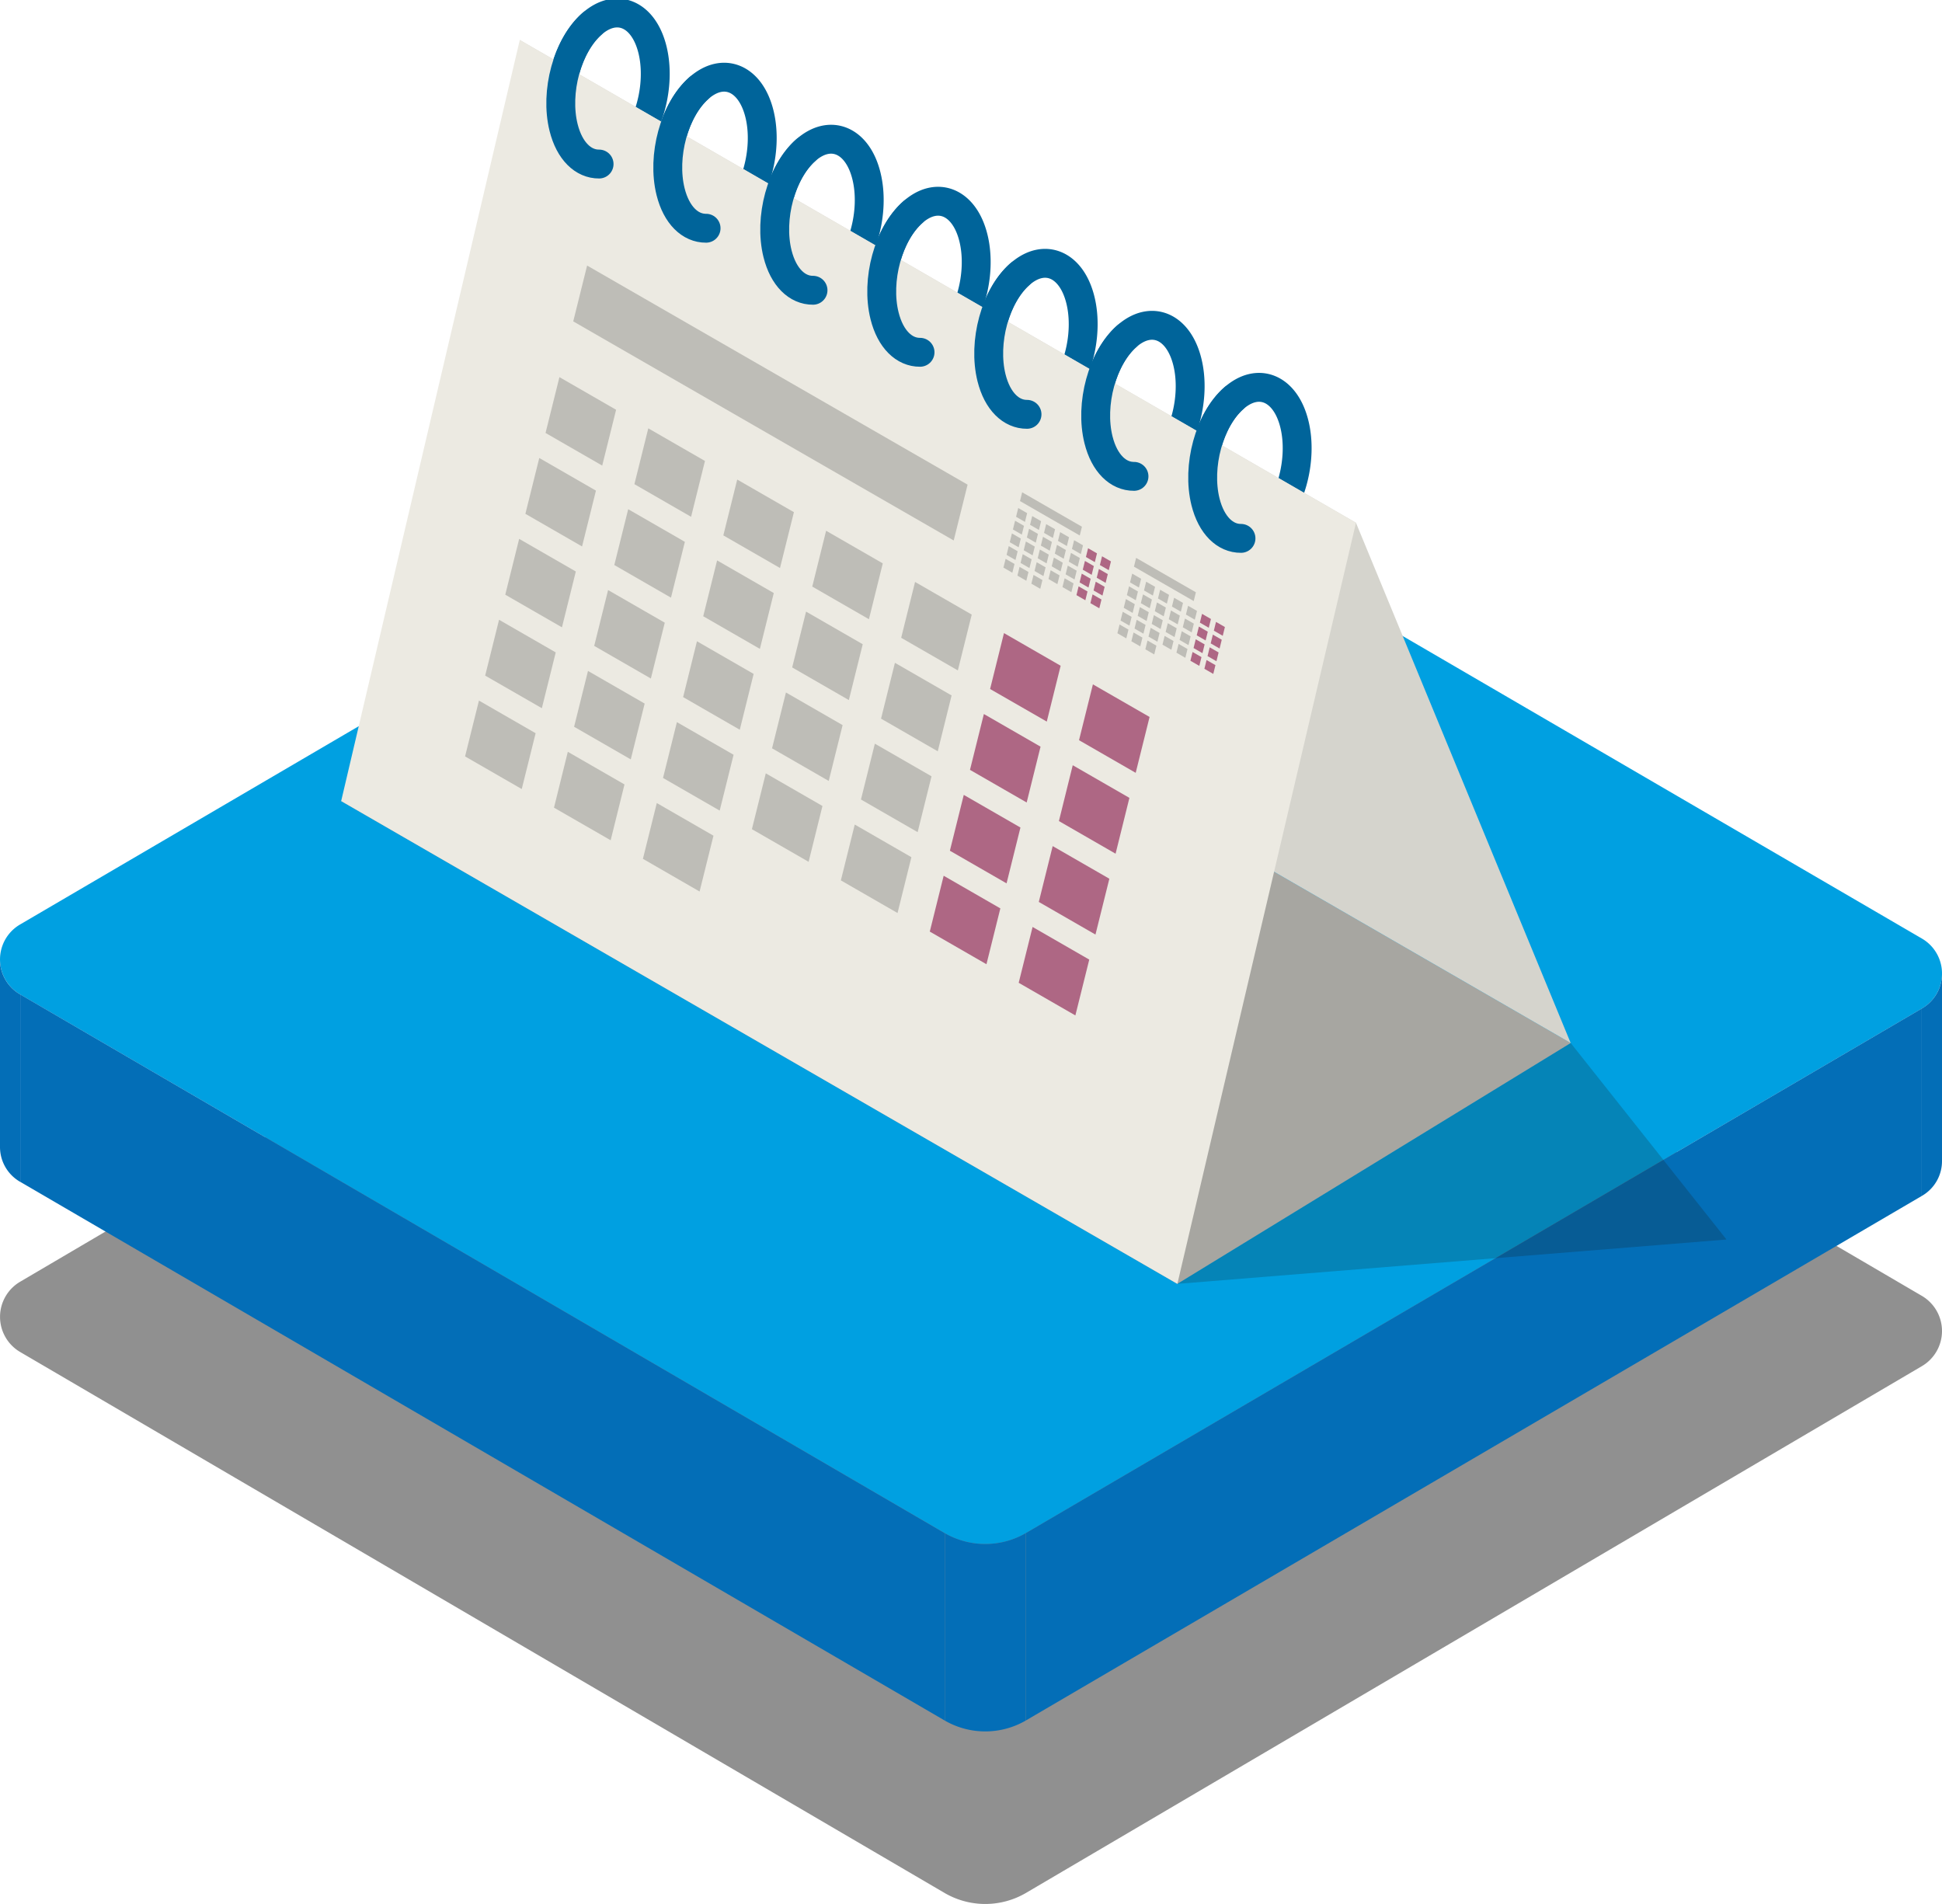<svg xmlns="http://www.w3.org/2000/svg" xmlns:xlink="http://www.w3.org/1999/xlink" width="180" height="176.47" viewBox="0 0 180 176.47">
  <defs>
    <clipPath id="clip-path">
      <rect id="長方形_2057" data-name="長方形 2057" width="128.407" height="118.994" fill="none"/>
    </clipPath>
    <clipPath id="clip-path-3">
      <rect id="長方形_2055" data-name="長方形 2055" width="50.9" height="22.322" fill="none"/>
    </clipPath>
  </defs>
  <g id="グループ_3667" data-name="グループ 3667" transform="translate(-800 -1018)">
    <g id="グループ_3555" data-name="グループ 3555" transform="translate(800 1054.045)">
      <path id="パス_6211" data-name="パス 6211" d="M579.319,2310.254l83.052-48.832a3.776,3.776,0,0,0,0-6.526l-85.693-50.145a7.475,7.475,0,0,0-7.5,0l-83.052,48.833a3.776,3.776,0,0,0,0,6.526l85.693,50.145A7.474,7.474,0,0,0,579.319,2310.254Z" transform="translate(-484.247 -2170.839)" fill="#909090"/>
      <g id="グループ_3553" data-name="グループ 3553" transform="translate(0 0)">
        <g id="グループ_451" data-name="グループ 451" transform="translate(0 0)">
          <g id="グループ_450" data-name="グループ 450" transform="translate(0)">
            <path id="パス_537" data-name="パス 537" d="M579.319,2309.8l83.052-48.622a3.751,3.751,0,0,0,0-6.5l-85.693-49.93a7.5,7.5,0,0,0-7.5,0l-83.052,48.623a3.751,3.751,0,0,0,0,6.5l85.693,49.929A7.5,7.5,0,0,0,579.319,2309.8Z" transform="translate(-484.247 -2203.741)" fill="#00a0e1"/>
          </g>
          <path id="パス_538" data-name="パス 538" d="M576.291,2443.7,490.6,2393.767v17.371l85.693,49.93Z" transform="translate(-488.722 -2337.642)" fill="#036eb7"/>
          <path id="パス_539" data-name="パス 539" d="M806.137,2446.815l83.052-48.622v17.37l-83.052,48.623Z" transform="translate(-711.065 -2340.76)" fill="#036eb7"/>
          <path id="パス_540" data-name="パス 540" d="M486.123,2403.356a3.716,3.716,0,0,1-1.876-3.246v-17.387a3.717,3.717,0,0,0,1.876,3.262Z" transform="translate(-484.247 -2329.859)" fill="#036eb7"/>
          <path id="パス_541" data-name="パス 541" d="M1087.328,2407.781a3.717,3.717,0,0,0,1.876-3.247v-17.386a3.717,3.717,0,0,1-1.876,3.262Z" transform="translate(-909.204 -2332.978)" fill="#036eb7"/>
          <path id="パス_542" data-name="パス 542" d="M788.236,2580.186v-17.371a7.507,7.507,0,0,1-7.5,0v17.371A7.5,7.5,0,0,0,788.236,2580.186Z" transform="translate(-693.164 -2456.76)" fill="#036eb7"/>
        </g>
      </g>
    </g>
    <g id="グループ_3578" data-name="グループ 3578" transform="translate(831.622 1018)">
      <g id="グループ_3577" data-name="グループ 3577" clip-path="url(#clip-path)">
        <g id="グループ_3576" data-name="グループ 3576">
          <g id="グループ_3575" data-name="グループ 3575" clip-path="url(#clip-path)">
            <path id="パス_6222" data-name="パス 6222" d="M42.129,11.332c.823,3.308-.352,7.61-2.625,9.608a3.6,3.6,0,0,1-2.317,1.008c-1.463.011-2.744-1.2-3.289-3.382-.823-3.309.352-7.61,2.624-9.608S41.306,8.024,42.129,11.332Z" transform="translate(-3.363 -0.795)" fill="none" stroke="#00649a" stroke-miterlimit="10" stroke-width="2.677"/>
            <path id="パス_6223" data-name="パス 6223" d="M53.147,17.72c.824,3.308-.352,7.61-2.625,9.608A3.6,3.6,0,0,1,48.2,28.337c-1.463.011-2.745-1.2-3.289-3.382-.824-3.308.352-7.61,2.624-9.608S52.324,14.412,53.147,17.72Z" transform="translate(-4.465 -1.434)" fill="none" stroke="#00649a" stroke-miterlimit="10" stroke-width="2.677"/>
            <path id="パス_6224" data-name="パス 6224" d="M64.165,24.108c.824,3.308-.352,7.61-2.625,9.608a3.6,3.6,0,0,1-2.318,1.008c-1.463.011-2.745-1.2-3.289-3.382-.824-3.309.352-7.61,2.624-9.608S63.342,20.8,64.165,24.108Z" transform="translate(-5.567 -2.073)" fill="none" stroke="#00649a" stroke-miterlimit="10" stroke-width="2.677"/>
            <path id="パス_6225" data-name="パス 6225" d="M75.183,30.5c.823,3.308-.352,7.61-2.625,9.608a3.6,3.6,0,0,1-2.317,1.008c-1.463.011-2.745-1.2-3.289-3.382-.824-3.309.352-7.61,2.624-9.608S74.36,27.188,75.183,30.5Z" transform="translate(-6.669 -2.711)" fill="none" stroke="#00649a" stroke-miterlimit="10" stroke-width="2.677"/>
            <path id="パス_6226" data-name="パス 6226" d="M86.2,36.884c.824,3.308-.352,7.61-2.625,9.608A3.6,3.6,0,0,1,81.258,47.5c-1.463.011-2.745-1.2-3.289-3.382-.824-3.309.352-7.61,2.623-9.608S85.377,33.576,86.2,36.884Z" transform="translate(-7.771 -3.35)" fill="none" stroke="#00649a" stroke-miterlimit="10" stroke-width="2.677"/>
            <path id="パス_6227" data-name="パス 6227" d="M97.218,43.272c.824,3.308-.352,7.61-2.625,9.608a3.6,3.6,0,0,1-2.317,1.008c-1.463.011-2.745-1.2-3.289-3.382-.824-3.309.352-7.61,2.624-9.608S96.395,39.964,97.218,43.272Z" transform="translate(-8.872 -3.989)" fill="none" stroke="#00649a" stroke-miterlimit="10" stroke-width="2.677"/>
            <path id="パス_6228" data-name="パス 6228" d="M31.112,4.721c.823,3.308-.352,7.61-2.625,9.608a3.6,3.6,0,0,1-2.317,1.008c-1.463.011-2.745-1.2-3.289-3.382-.823-3.309.352-7.61,2.624-9.608S30.289,1.413,31.112,4.721Z" transform="translate(-2.262 -0.134)" fill="none" stroke="#00649a" stroke-miterlimit="10" stroke-width="2.677"/>
            <path id="パス_6229" data-name="パス 6229" d="M77.506,124.764,0,80.016,36.459,57.694l77.505,44.748Z" transform="translate(0 -5.769)" fill="#a7a6a1"/>
            <g id="グループ_3574" data-name="グループ 3574" transform="translate(77.506 96.673)" opacity="0.2" style="mix-blend-mode: multiply;isolation: isolate">
              <g id="グループ_3573" data-name="グループ 3573">
                <g id="グループ_3572" data-name="グループ 3572" clip-path="url(#clip-path-3)">
                  <path id="パス_6230" data-name="パス 6230" d="M86.118,129.736l18.229-11.161,18.229-11.161,14.442,18.213Z" transform="translate(-86.118 -107.414)" fill="#1a1311"/>
                </g>
              </g>
            </g>
            <path id="パス_6231" data-name="パス 6231" d="M115.8,97.084,38.3,52.336,18.393,4.118,95.9,48.867Z" transform="translate(-1.839 -0.412)" fill="#d5d4cd"/>
            <path id="パス_6232" data-name="パス 6232" d="M77.506,119.406,0,74.658,16.555,4.118,94.061,48.867Z" transform="translate(0 -0.412)" fill="#eceae2"/>
            <path id="パス_6233" data-name="パス 6233" d="M26.168,15.45c-1.463.011-2.744-1.2-3.289-3.382-.824-3.308.352-7.61,2.625-9.608" transform="translate(-2.262 -0.246)" fill="none" stroke="#00649a" stroke-linecap="round" stroke-miterlimit="10" stroke-width="2.677"/>
            <path id="パス_6234" data-name="パス 6234" d="M37.186,22.061c-1.462.011-2.744-1.2-3.289-3.382-.823-3.308.352-7.61,2.625-9.608" transform="translate(-3.363 -0.907)" fill="none" stroke="#00649a" stroke-linecap="round" stroke-miterlimit="10" stroke-width="2.677"/>
            <path id="パス_6235" data-name="パス 6235" d="M48.2,28.449c-1.463.011-2.744-1.2-3.289-3.382-.824-3.308.352-7.61,2.625-9.608" transform="translate(-4.465 -1.546)" fill="none" stroke="#00649a" stroke-linecap="round" stroke-miterlimit="10" stroke-width="2.677"/>
            <path id="パス_6236" data-name="パス 6236" d="M59.222,34.837c-1.463.011-2.744-1.2-3.289-3.382-.824-3.308.352-7.61,2.625-9.608" transform="translate(-5.567 -2.185)" fill="none" stroke="#00649a" stroke-linecap="round" stroke-miterlimit="10" stroke-width="2.677"/>
            <path id="パス_6237" data-name="パス 6237" d="M70.239,41.225c-1.463.011-2.744-1.2-3.289-3.382-.823-3.308.352-7.61,2.625-9.608" transform="translate(-6.669 -2.823)" fill="none" stroke="#00649a" stroke-linecap="round" stroke-miterlimit="10" stroke-width="2.677"/>
            <path id="パス_6238" data-name="パス 6238" d="M81.257,47.613c-1.463.011-2.744-1.2-3.289-3.382-.824-3.308.352-7.61,2.625-9.608" transform="translate(-7.771 -3.462)" fill="none" stroke="#00649a" stroke-linecap="round" stroke-miterlimit="10" stroke-width="2.677"/>
            <path id="パス_6239" data-name="パス 6239" d="M92.275,54c-1.463.011-2.744-1.2-3.289-3.382-.824-3.308.352-7.61,2.625-9.608" transform="translate(-8.872 -4.101)" fill="none" stroke="#00649a" stroke-linecap="round" stroke-miterlimit="10" stroke-width="2.677"/>
            <path id="パス_6240" data-name="パス 6240" d="M26.3,47.038l-5.253-3.025,1.287-5.175,5.253,3.025Z" transform="translate(-2.104 -3.884)" fill="#bebdb7"/>
            <path id="パス_6241" data-name="パス 6241" d="M59.165,52.829,23.9,32.522l1.286-5.175L60.452,47.654Z" transform="translate(-2.39 -2.735)" fill="#bebdb7"/>
            <path id="パス_6242" data-name="パス 6242" d="M35.453,52.311,30.2,49.286l1.287-5.175,5.253,3.025Z" transform="translate(-3.02 -4.411)" fill="#bebdb7"/>
            <path id="パス_6243" data-name="パス 6243" d="M44.611,57.584,39.358,54.56l1.287-5.175L45.9,52.409Z" transform="translate(-3.936 -4.938)" fill="#bebdb7"/>
            <path id="パス_6244" data-name="パス 6244" d="M53.769,62.858l-5.253-3.025L49.8,54.658l5.253,3.025Z" transform="translate(-4.852 -5.466)" fill="#bebdb7"/>
            <path id="パス_6245" data-name="パス 6245" d="M62.926,68.131l-5.253-3.025,1.287-5.175,5.253,3.025Z" transform="translate(-5.767 -5.993)" fill="#bebdb7"/>
            <path id="パス_6246" data-name="パス 6246" d="M72.084,73.4,66.831,70.38,68.118,65.2l5.253,3.025Z" transform="translate(-6.683 -6.52)" fill="#ae6784"/>
            <path id="パス_6247" data-name="パス 6247" d="M81.242,78.678l-5.253-3.025,1.287-5.175L82.529,73.5Z" transform="translate(-7.599 -7.048)" fill="#ae6784"/>
            <path id="パス_6248" data-name="パス 6248" d="M24.225,55.365l-5.253-3.025,1.287-5.175,5.253,3.025Z" transform="translate(-1.897 -4.717)" fill="#bebdb7"/>
            <path id="パス_6249" data-name="パス 6249" d="M33.383,60.639l-5.253-3.025,1.287-5.175,5.253,3.025Z" transform="translate(-2.813 -5.244)" fill="#bebdb7"/>
            <path id="パス_6250" data-name="パス 6250" d="M42.54,65.912l-5.253-3.025,1.287-5.175,5.253,3.025Z" transform="translate(-3.729 -5.771)" fill="#bebdb7"/>
            <path id="パス_6251" data-name="パス 6251" d="M51.7,71.185l-5.253-3.025,1.287-5.175,5.253,3.025Z" transform="translate(-4.644 -6.299)" fill="#bebdb7"/>
            <path id="パス_6252" data-name="パス 6252" d="M60.856,76.459,55.6,73.434l1.287-5.175,5.253,3.025Z" transform="translate(-5.56 -6.826)" fill="#bebdb7"/>
            <path id="パス_6253" data-name="パス 6253" d="M70.014,81.732,64.76,78.707l1.287-5.175L71.3,76.557Z" transform="translate(-6.476 -7.353)" fill="#ae6784"/>
            <path id="パス_6254" data-name="パス 6254" d="M79.171,87.006l-5.253-3.025L75.2,78.806l5.253,3.025Z" transform="translate(-7.392 -7.881)" fill="#ae6784"/>
            <path id="パス_6255" data-name="パス 6255" d="M22.154,63.693,16.9,60.668l1.287-5.175,5.253,3.025Z" transform="translate(-1.69 -5.549)" fill="#bebdb7"/>
            <path id="パス_6256" data-name="パス 6256" d="M31.312,68.966l-5.253-3.025,1.287-5.175L32.6,63.791Z" transform="translate(-2.606 -6.077)" fill="#bebdb7"/>
            <path id="パス_6257" data-name="パス 6257" d="M40.47,74.24l-5.253-3.025L36.5,66.04l5.253,3.025Z" transform="translate(-3.522 -6.604)" fill="#bebdb7"/>
            <path id="パス_6258" data-name="パス 6258" d="M49.628,79.513l-5.253-3.025,1.287-5.175,5.253,3.025Z" transform="translate(-4.437 -7.131)" fill="#bebdb7"/>
            <path id="パス_6259" data-name="パス 6259" d="M58.785,84.786l-5.253-3.025,1.287-5.175,5.253,3.025Z" transform="translate(-5.353 -7.659)" fill="#bebdb7"/>
            <path id="パス_6260" data-name="パス 6260" d="M67.943,90.06,62.69,87.035l1.287-5.175,5.253,3.025Z" transform="translate(-6.269 -8.186)" fill="#ae6784"/>
            <path id="パス_6261" data-name="パス 6261" d="M77.1,95.333l-5.253-3.025,1.287-5.175,5.253,3.025Z" transform="translate(-7.185 -8.713)" fill="#ae6784"/>
            <path id="パス_6262" data-name="パス 6262" d="M20.084,72.021,14.831,69l1.287-5.175,5.253,3.025Z" transform="translate(-1.483 -6.382)" fill="#bebdb7"/>
            <path id="パス_6263" data-name="パス 6263" d="M29.242,77.294l-5.253-3.025,1.287-5.175,5.253,3.025Z" transform="translate(-2.399 -6.909)" fill="#bebdb7"/>
            <path id="パス_6264" data-name="パス 6264" d="M38.4,82.567l-5.253-3.025,1.287-5.175,5.253,3.025Z" transform="translate(-3.315 -7.437)" fill="#bebdb7"/>
            <path id="パス_6265" data-name="パス 6265" d="M47.557,87.841,42.3,84.816l1.287-5.175,5.253,3.025Z" transform="translate(-4.23 -7.964)" fill="#bebdb7"/>
            <path id="パス_6266" data-name="パス 6266" d="M56.715,93.114l-5.253-3.025,1.287-5.175L58,87.939Z" transform="translate(-5.146 -8.491)" fill="#bebdb7"/>
            <path id="パス_6267" data-name="パス 6267" d="M65.873,98.388l-5.253-3.025,1.287-5.175,5.253,3.025Z" transform="translate(-6.062 -9.019)" fill="#ae6784"/>
            <path id="パス_6268" data-name="パス 6268" d="M75.03,103.661l-5.253-3.025,1.287-5.175,5.253,3.025Z" transform="translate(-6.978 -9.546)" fill="#ae6784"/>
            <path id="パス_6269" data-name="パス 6269" d="M18.013,80.348,12.76,77.323l1.287-5.175L19.3,75.173Z" transform="translate(-1.276 -7.215)" fill="#bebdb7"/>
            <path id="パス_6270" data-name="パス 6270" d="M27.171,85.622,21.918,82.6,23.2,77.422l5.253,3.025Z" transform="translate(-2.192 -7.742)" fill="#bebdb7"/>
            <path id="パス_6271" data-name="パス 6271" d="M36.329,90.9,31.076,87.87,32.363,82.7l5.253,3.025Z" transform="translate(-3.108 -8.27)" fill="#bebdb7"/>
            <path id="パス_6272" data-name="パス 6272" d="M70.331,53.605l-.825-.475.2-.813.825.475Z" transform="translate(-6.951 -5.232)" fill="#bebdb7"/>
            <path id="パス_6273" data-name="パス 6273" d="M75.45,54.7l-5.54-3.19.2-.813,5.54,3.19Z" transform="translate(-6.991 -5.069)" fill="#bebdb7"/>
            <path id="パス_6274" data-name="パス 6274" d="M71.77,54.434l-.825-.475.2-.813.825.475Z" transform="translate(-7.094 -5.315)" fill="#bebdb7"/>
            <path id="パス_6275" data-name="パス 6275" d="M73.209,55.262l-.825-.475.2-.813.824.475Z" transform="translate(-7.238 -5.397)" fill="#bebdb7"/>
            <path id="パス_6276" data-name="パス 6276" d="M74.647,56.09l-.825-.475.2-.813.825.475Z" transform="translate(-7.382 -5.48)" fill="#bebdb7"/>
            <path id="パス_6277" data-name="パス 6277" d="M76.086,56.919l-.825-.475.2-.813.825.475Z" transform="translate(-7.526 -5.563)" fill="#bebdb7"/>
            <path id="パス_6278" data-name="パス 6278" d="M77.525,57.747l-.825-.475.2-.813.825.475Z" transform="translate(-7.67 -5.646)" fill="#ae6784"/>
            <path id="パス_6279" data-name="パス 6279" d="M78.963,58.576l-.825-.475.2-.813.825.475Z" transform="translate(-7.814 -5.729)" fill="#ae6784"/>
            <path id="パス_6280" data-name="パス 6280" d="M70.006,54.913l-.825-.475.2-.813.825.475Z" transform="translate(-6.918 -5.363)" fill="#bebdb7"/>
            <path id="パス_6281" data-name="パス 6281" d="M71.445,55.742l-.825-.475.2-.813.825.475Z" transform="translate(-7.062 -5.445)" fill="#bebdb7"/>
            <path id="パス_6282" data-name="パス 6282" d="M72.883,56.57l-.825-.475.2-.813.825.475Z" transform="translate(-7.206 -5.528)" fill="#bebdb7"/>
            <path id="パス_6283" data-name="パス 6283" d="M74.322,57.4l-.825-.475.2-.813.825.475Z" transform="translate(-7.35 -5.611)" fill="#bebdb7"/>
            <path id="パス_6284" data-name="パス 6284" d="M75.761,58.227l-.825-.475.2-.813.825.475Z" transform="translate(-7.494 -5.694)" fill="#bebdb7"/>
            <path id="パス_6285" data-name="パス 6285" d="M77.2,59.055l-.825-.475.2-.813.825.475Z" transform="translate(-7.637 -5.777)" fill="#ae6784"/>
            <path id="パス_6286" data-name="パス 6286" d="M78.638,59.884l-.825-.475.2-.813.825.475Z" transform="translate(-7.781 -5.86)" fill="#ae6784"/>
            <path id="パス_6287" data-name="パス 6287" d="M69.681,56.222l-.825-.475.2-.813.825.475Z" transform="translate(-6.886 -5.493)" fill="#bebdb7"/>
            <path id="パス_6288" data-name="パス 6288" d="M71.119,57.05l-.825-.475.2-.813.825.475Z" transform="translate(-7.029 -5.576)" fill="#bebdb7"/>
            <path id="パス_6289" data-name="パス 6289" d="M72.558,57.878l-.825-.475.2-.813.825.475Z" transform="translate(-7.173 -5.659)" fill="#bebdb7"/>
            <path id="パス_6290" data-name="パス 6290" d="M74,58.707l-.825-.475.2-.813.825.475Z" transform="translate(-7.317 -5.742)" fill="#bebdb7"/>
            <path id="パス_6291" data-name="パス 6291" d="M75.435,59.535l-.825-.475.2-.813.825.475Z" transform="translate(-7.461 -5.825)" fill="#bebdb7"/>
            <path id="パス_6292" data-name="パス 6292" d="M76.874,60.364l-.825-.475.2-.813.825.475Z" transform="translate(-7.605 -5.908)" fill="#ae6784"/>
            <path id="パス_6293" data-name="パス 6293" d="M78.313,61.192l-.825-.475.2-.813.825.475Z" transform="translate(-7.749 -5.99)" fill="#ae6784"/>
            <path id="パス_6294" data-name="パス 6294" d="M69.355,57.53l-.825-.475.2-.813.825.475Z" transform="translate(-6.853 -5.624)" fill="#bebdb7"/>
            <path id="パス_6295" data-name="パス 6295" d="M70.794,58.358l-.825-.475.2-.813.825.475Z" transform="translate(-6.997 -5.707)" fill="#bebdb7"/>
            <path id="パス_6296" data-name="パス 6296" d="M72.233,59.187l-.825-.475.2-.813.825.475Z" transform="translate(-7.141 -5.79)" fill="#bebdb7"/>
            <path id="パス_6297" data-name="パス 6297" d="M73.671,60.015l-.825-.475.2-.813.825.475Z" transform="translate(-7.285 -5.873)" fill="#bebdb7"/>
            <path id="パス_6298" data-name="パス 6298" d="M75.11,60.843l-.825-.475.2-.813.825.475Z" transform="translate(-7.428 -5.956)" fill="#bebdb7"/>
            <path id="パス_6299" data-name="パス 6299" d="M76.549,61.672l-.825-.475.2-.813.825.475Z" transform="translate(-7.572 -6.038)" fill="#ae6784"/>
            <path id="パス_6300" data-name="パス 6300" d="M77.987,62.5l-.825-.475.2-.813.825.475Z" transform="translate(-7.716 -6.121)" fill="#ae6784"/>
            <path id="パス_6301" data-name="パス 6301" d="M69.03,58.838l-.825-.475.2-.813.825.475Z" transform="translate(-6.82 -5.755)" fill="#bebdb7"/>
            <path id="パス_6302" data-name="パス 6302" d="M70.469,59.666l-.825-.475.2-.813.825.475Z" transform="translate(-6.964 -5.838)" fill="#bebdb7"/>
            <path id="パス_6303" data-name="パス 6303" d="M71.907,60.495l-.825-.475.2-.813.825.475Z" transform="translate(-7.108 -5.921)" fill="#bebdb7"/>
            <path id="パス_6304" data-name="パス 6304" d="M82.068,60.364l-.825-.475.2-.813.825.475Z" transform="translate(-8.124 -5.908)" fill="#bebdb7"/>
            <path id="パス_6305" data-name="パス 6305" d="M87.187,61.455l-5.54-3.19.2-.813,5.54,3.19Z" transform="translate(-8.165 -5.745)" fill="#bebdb7"/>
            <path id="パス_6306" data-name="パス 6306" d="M83.507,61.192l-.825-.475.2-.813.825.475Z" transform="translate(-8.268 -5.99)" fill="#bebdb7"/>
            <path id="パス_6307" data-name="パス 6307" d="M84.946,62.021l-.825-.475.2-.813.825.475Z" transform="translate(-8.412 -6.073)" fill="#bebdb7"/>
            <path id="パス_6308" data-name="パス 6308" d="M86.384,62.849l-.825-.475.2-.813.825.475Z" transform="translate(-8.556 -6.156)" fill="#bebdb7"/>
            <path id="パス_6309" data-name="パス 6309" d="M87.823,63.677,87,63.2l.2-.813.825.475Z" transform="translate(-8.7 -6.239)" fill="#bebdb7"/>
            <path id="パス_6310" data-name="パス 6310" d="M89.262,64.506l-.825-.475.2-.813.825.475Z" transform="translate(-8.844 -6.322)" fill="#ae6784"/>
            <path id="パス_6311" data-name="パス 6311" d="M90.7,65.334l-.825-.475.2-.813.825.475Z" transform="translate(-8.988 -6.405)" fill="#ae6784"/>
            <path id="パス_6312" data-name="パス 6312" d="M81.743,61.672l-.825-.475.2-.813.825.475Z" transform="translate(-8.092 -6.038)" fill="#bebdb7"/>
            <path id="パス_6313" data-name="パス 6313" d="M83.182,62.5l-.825-.475.2-.813.825.475Z" transform="translate(-8.236 -6.121)" fill="#bebdb7"/>
            <path id="パス_6314" data-name="パス 6314" d="M84.62,63.329l-.825-.475.2-.813.825.475Z" transform="translate(-8.38 -6.204)" fill="#bebdb7"/>
            <path id="パス_6315" data-name="パス 6315" d="M86.059,64.157l-.825-.475.2-.813.825.475Z" transform="translate(-8.523 -6.287)" fill="#bebdb7"/>
            <path id="パス_6316" data-name="パス 6316" d="M87.5,64.986l-.825-.475.2-.813.825.475Z" transform="translate(-8.667 -6.37)" fill="#bebdb7"/>
            <path id="パス_6317" data-name="パス 6317" d="M88.936,65.814l-.825-.475.2-.813.825.475Z" transform="translate(-8.811 -6.453)" fill="#ae6784"/>
            <path id="パス_6318" data-name="パス 6318" d="M90.375,66.643l-.825-.475.2-.813.825.475Z" transform="translate(-8.955 -6.535)" fill="#ae6784"/>
            <path id="パス_6319" data-name="パス 6319" d="M81.418,62.98l-.825-.475.2-.813.825.475Z" transform="translate(-8.059 -6.169)" fill="#bebdb7"/>
            <path id="パス_6320" data-name="パス 6320" d="M82.857,63.809l-.825-.475.2-.813.825.475Z" transform="translate(-8.203 -6.252)" fill="#bebdb7"/>
            <path id="パス_6321" data-name="パス 6321" d="M84.3,64.637l-.825-.475.2-.813.825.475Z" transform="translate(-8.347 -6.335)" fill="#bebdb7"/>
            <path id="パス_6322" data-name="パス 6322" d="M85.734,65.466l-.825-.475.2-.813.825.475Z" transform="translate(-8.491 -6.418)" fill="#bebdb7"/>
            <path id="パス_6323" data-name="パス 6323" d="M87.172,66.294l-.825-.475.2-.813.825.475Z" transform="translate(-8.635 -6.501)" fill="#bebdb7"/>
            <path id="パス_6324" data-name="パス 6324" d="M88.611,67.122l-.825-.475.2-.813.825.475Z" transform="translate(-8.779 -6.583)" fill="#ae6784"/>
            <path id="パス_6325" data-name="パス 6325" d="M90.05,67.951l-.825-.475.2-.813.825.475Z" transform="translate(-8.922 -6.666)" fill="#ae6784"/>
            <path id="パス_6326" data-name="パス 6326" d="M81.093,64.289l-.825-.475.2-.813.825.475Z" transform="translate(-8.027 -6.3)" fill="#bebdb7"/>
            <path id="パス_6327" data-name="パス 6327" d="M82.531,65.117l-.825-.475.2-.813.825.475Z" transform="translate(-8.171 -6.383)" fill="#bebdb7"/>
            <path id="パス_6328" data-name="パス 6328" d="M83.97,65.945l-.825-.475.2-.813.825.475Z" transform="translate(-8.314 -6.466)" fill="#bebdb7"/>
            <path id="パス_6329" data-name="パス 6329" d="M85.409,66.774l-.825-.475.2-.813.825.475Z" transform="translate(-8.458 -6.549)" fill="#bebdb7"/>
            <path id="パス_6330" data-name="パス 6330" d="M86.847,67.6l-.825-.475.2-.813.825.475Z" transform="translate(-8.602 -6.631)" fill="#bebdb7"/>
            <path id="パス_6331" data-name="パス 6331" d="M88.286,68.431l-.825-.475.2-.813.825.475Z" transform="translate(-8.746 -6.714)" fill="#ae6784"/>
            <path id="パス_6332" data-name="パス 6332" d="M89.725,69.259l-.825-.475.2-.813.825.475Z" transform="translate(-8.89 -6.797)" fill="#ae6784"/>
            <path id="パス_6333" data-name="パス 6333" d="M80.767,65.6l-.825-.475.2-.813.825.475Z" transform="translate(-7.994 -6.431)" fill="#bebdb7"/>
            <path id="パス_6334" data-name="パス 6334" d="M82.206,66.425l-.825-.475.2-.813.825.475Z" transform="translate(-8.138 -6.514)" fill="#bebdb7"/>
            <path id="パス_6335" data-name="パス 6335" d="M83.645,67.254l-.825-.475.2-.813.825.475Z" transform="translate(-8.282 -6.597)" fill="#bebdb7"/>
          </g>
        </g>
      </g>
    </g>
  </g>
</svg>
